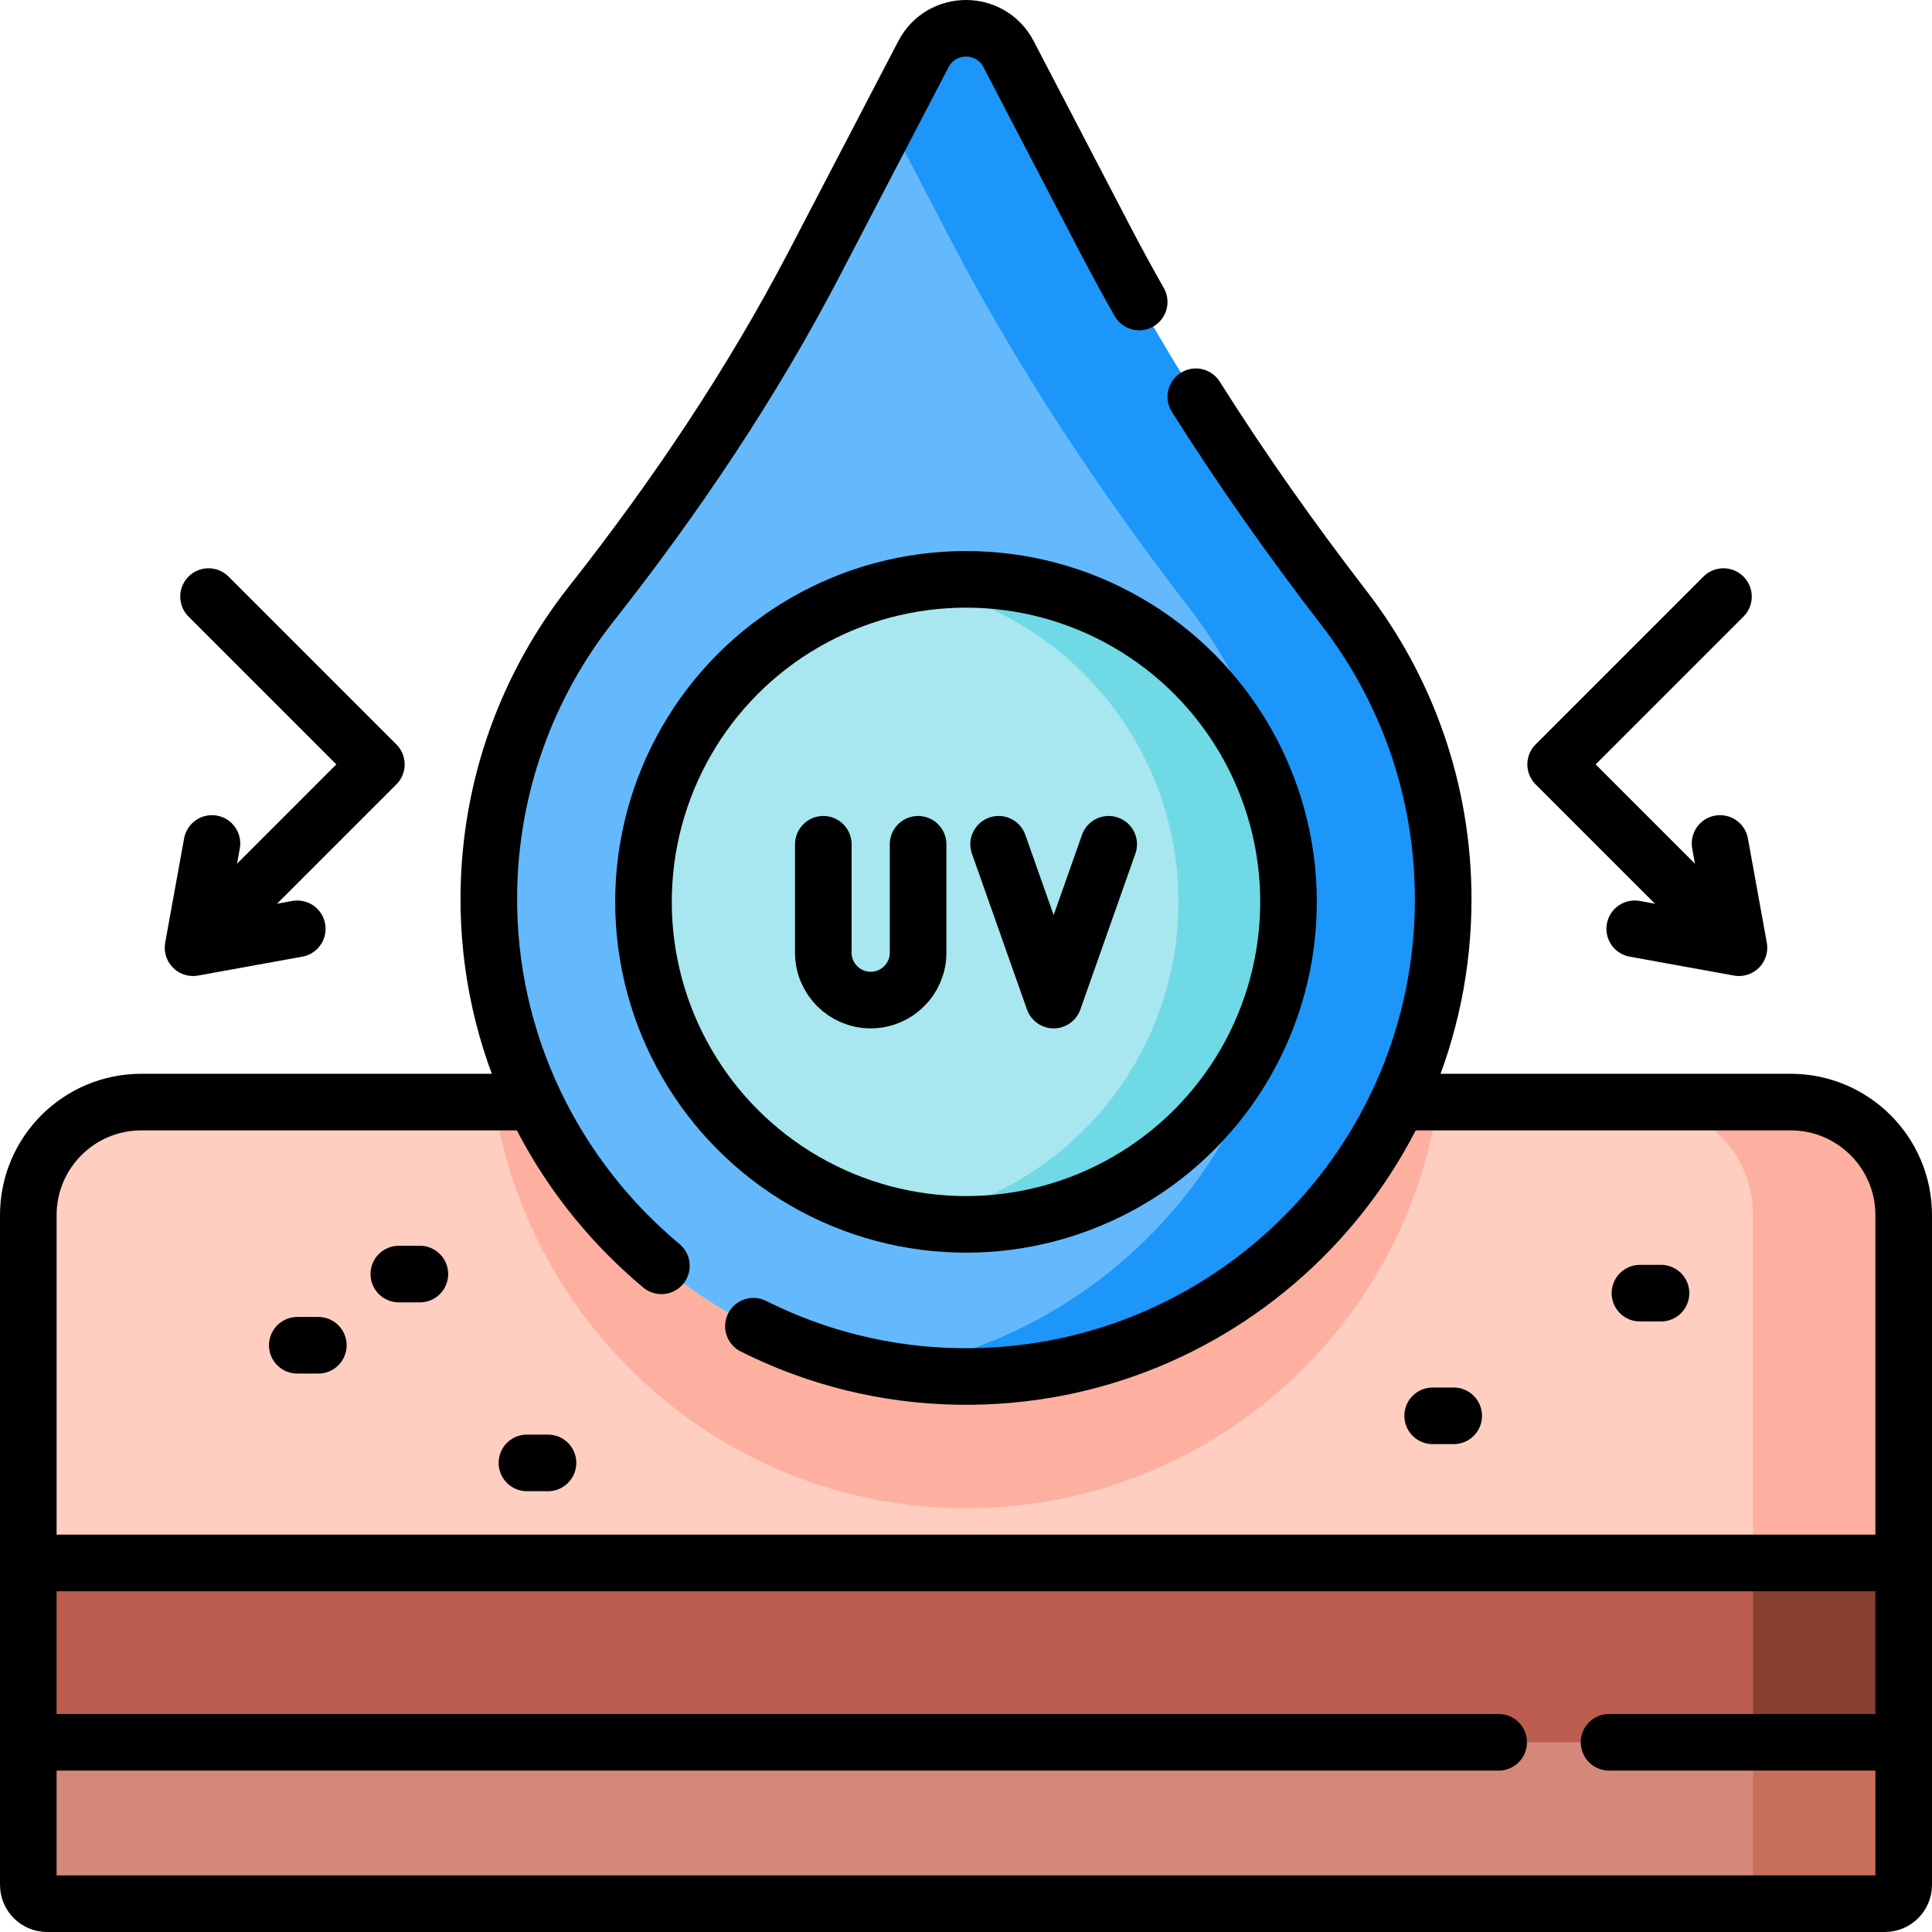 <svg version="1.1" id="Capa_1" xmlns="http://www.w3.org/2000/svg" xmlns:xlink="http://www.w3.org/1999/xlink" x="0px" y="0px" viewBox="0 0 512 512" style="enable-background:new 0 0 512 512;" xml:space="preserve">
<g>
	<g>
		<g>
			<g>
				<g>
					<path style="fill:#FFCEC0;" d="M504.5,322.02v177.49c0,2.75-2.24,4.99-4.99,4.99H12.49c-2.75,0-4.99-2.24-4.99-4.99V322.02&#10;&#9;&#9;&#9;&#9;&#9;&#9;c0-16.55,13.41-29.96,29.96-29.96h437.08C491.09,292.06,504.5,305.47,504.5,322.02z"/>
					<path style="fill:#FDB0A0;" d="M381.06,292.06c-9.17,61.49-62.61,108.52-126.86,107.62c-62.48-0.86-114.16-47.65-123.24-107.62&#10;&#9;&#9;&#9;&#9;&#9;&#9;H381.06z"/>
					<path style="fill:#FDB0A0;" d="M504.5,322.021v177.484c0,2.756-2.237,4.993-4.993,4.993h-39.941&#10;&#9;&#9;&#9;&#9;&#9;&#9;c2.756,0,4.993-2.237,4.993-4.993V322.021c0-16.545-13.41-29.955-29.956-29.955h39.941&#10;&#9;&#9;&#9;&#9;&#9;&#9;C491.09,292.065,504.5,305.475,504.5,322.021z"/>
					<g>
						<rect x="7.5" y="414.198" style="fill:#BA5D4F;" width="497" height="72.444"/>
						<rect x="464.56" y="414.198" style="fill:#873F30;" width="39.941" height="72.444"/>
						<path style="fill:#D5887A;" d="M7.5,461.726v37.781c0,2.757,2.235,4.993,4.993,4.993h487.014c2.757,0,4.993-2.235,4.993-4.993&#10;&#9;&#9;&#9;&#9;&#9;&#9;&#9;v-37.781H7.5z"/>
						<path style="fill:#C86F5C;" d="M504.5,499.507v-37.781h-39.94v37.779c0,2.756-2.237,4.993-4.993,4.993l0.001,0.002h39.939&#10;&#9;&#9;&#9;&#9;&#9;&#9;&#9;C502.265,504.5,504.5,502.265,504.5,499.507z"/>
					</g>
				</g>
			</g>
		</g>
		<g>
			<g>
				<g>
					<path style="fill:#64B9FC;" d="M292.794,63.301L267.278,14.34c-4.753-9.12-17.803-9.12-22.556,0l-28.882,55.418&#10;&#9;&#9;&#9;&#9;&#9;&#9;c-16.684,32.013-36.864,62.007-59.213,90.357c-16.701,21.186-26.772,47.841-27.081,76.84&#10;&#9;&#9;&#9;&#9;&#9;&#9;c-0.738,69.337,55.318,126.857,124.653,127.821c70.667,0.983,128.261-56.007,128.261-126.448&#10;&#9;&#9;&#9;&#9;&#9;&#9;c0-29.029-9.784-55.771-26.231-77.114C332.438,130.343,310.807,97.864,292.794,63.301z"/>
					<path style="fill:#1C96F9;" d="M382.46,238.326c0,70.439-57.596,127.428-128.257,126.448&#10;&#9;&#9;&#9;&#9;&#9;&#9;c-6.34-0.082-12.575-0.642-18.669-1.658c60.083-9.796,105.933-61.94,105.933-124.79c0-29.026-9.784-55.763-26.224-77.106&#10;&#9;&#9;&#9;&#9;&#9;&#9;c-23.795-30.882-45.43-63.352-63.434-97.924l-16.299-31.267l9.212-17.689c4.752-9.119,17.805-9.119,22.557,0l25.511,48.956&#10;&#9;&#9;&#9;&#9;&#9;&#9;c18.016,34.572,39.651,67.042,63.434,97.924C372.675,182.563,382.46,209.3,382.46,238.326z"/>
				</g>
				<g>
					<circle style="fill:#A8E7EF;" cx="256" cy="239.002" r="85.47"/>
					<path style="fill:#70D9E6;" d="M341.466,239.003c0,47.205-38.261,85.466-85.466,85.466c-4.974,0-9.843-0.42-14.583-1.238&#10;&#9;&#9;&#9;&#9;&#9;&#9;c40.246-6.924,70.871-41.997,70.871-84.228c0-42.231-30.625-77.305-70.871-84.228c4.74-0.817,9.609-1.238,14.583-1.238&#10;&#9;&#9;&#9;&#9;&#9;&#9;C303.205,153.537,341.466,191.798,341.466,239.003z"/>
				</g>
			</g>
		</g>
	</g>
	<g>
		<g>
			<g>
				<g>
					<g>
						
							<line style="fill:none;stroke:#000000;stroke-width:15;stroke-linecap:round;stroke-linejoin:round;stroke-miterlimit:10;" x1="504.5" y1="414.198" x2="7.5" y2="414.198"/>
						
							<line style="fill:none;stroke:#000000;stroke-width:15;stroke-linecap:round;stroke-linejoin:round;stroke-miterlimit:10;" x1="504.5" y1="461.726" x2="426.417" y2="461.726"/>
						
							<line style="fill:none;stroke:#000000;stroke-width:15;stroke-linecap:round;stroke-linejoin:round;stroke-miterlimit:10;" x1="397.165" y1="461.726" x2="7.5" y2="461.726"/>
					</g>
					<path style="fill:none;stroke:#000000;stroke-width:15;stroke-linecap:round;stroke-linejoin:round;stroke-miterlimit:10;" d="&#10;&#9;&#9;&#9;&#9;&#9;&#9;M371.577,292.063h102.968c16.544,0,29.955,13.412,29.955,29.956v177.489c0,2.757-2.235,4.993-4.993,4.993H12.493&#10;&#9;&#9;&#9;&#9;&#9;&#9;c-2.757,0-4.993-2.235-4.993-4.993V322.019c0-16.544,13.412-29.956,29.955-29.956h102.188"/>
				</g>
			</g>
		</g>
		<g>
			<g>
				<g>
					<path style="fill:none;stroke:#000000;stroke-width:15;stroke-linecap:round;stroke-linejoin:round;stroke-miterlimit:10;" d="&#10;&#9;&#9;&#9;&#9;&#9;&#9;M199.668,351.46c16.469,8.27,34.972,13.044,54.532,13.316c70.667,0.983,128.261-56.007,128.261-126.448&#10;&#9;&#9;&#9;&#9;&#9;&#9;c0-29.029-9.783-55.771-26.231-77.114c-13.951-18.103-27.151-36.764-39.323-56.069"/>
					<path style="fill:none;stroke:#000000;stroke-width:15;stroke-linecap:round;stroke-linejoin:round;stroke-miterlimit:10;" d="&#10;&#9;&#9;&#9;&#9;&#9;&#9;M301.894,80.033c-3.122-5.525-6.164-11.098-9.1-16.732L267.278,14.34c-4.753-9.12-17.803-9.12-22.556,0l-28.882,55.418&#10;&#9;&#9;&#9;&#9;&#9;&#9;c-16.684,32.013-36.864,62.007-59.213,90.357c-16.701,21.186-26.772,47.841-27.081,76.84&#10;&#9;&#9;&#9;&#9;&#9;&#9;c-0.419,39.379,17.486,74.939,45.732,98.5"/>
				</g>
				<g>
					
						<circle style="fill:none;stroke:#000000;stroke-width:15;stroke-linecap:round;stroke-linejoin:round;stroke-miterlimit:10;" cx="256" cy="239.002" r="85.47"/>
				</g>
				<g>
					<g>
						
							<path style="fill:none;stroke:#000000;stroke-width:15;stroke-linecap:round;stroke-linejoin:round;stroke-miterlimit:10;" d="&#10;&#9;&#9;&#9;&#9;&#9;&#9;&#9;M243.306,223.741v28.728c0,6.936-5.623,12.559-12.559,12.559h0c-6.936,0-12.559-5.623-12.559-12.559v-28.728l0,0"/>
						
							<polyline style="fill:none;stroke:#000000;stroke-width:15;stroke-linecap:round;stroke-linejoin:round;stroke-miterlimit:10;" points="&#10;&#9;&#9;&#9;&#9;&#9;&#9;&#9;293.813,223.741 279.231,265.029 279.231,265.029 264.649,223.741 264.649,223.741 &#9;&#9;&#9;&#9;&#9;&#9;"/>
					</g>
				</g>
			</g>
		</g>
		<g>
			<g>
				
					<polyline style="fill:none;stroke:#000000;stroke-width:15;stroke-linecap:round;stroke-linejoin:round;stroke-miterlimit:10;" points="&#10;&#9;&#9;&#9;&#9;&#9;59.505,242.808 99.738,202.575 55.263,158.1 &#9;&#9;&#9;&#9;"/>
				
					<polyline style="fill:none;stroke:#000000;stroke-width:15;stroke-linecap:round;stroke-linejoin:round;stroke-miterlimit:10;" points="&#10;&#9;&#9;&#9;&#9;&#9;78.784,246.144 51.161,251.152 56.168,223.529 &#9;&#9;&#9;&#9;"/>
			</g>
			<g>
				
					<polyline style="fill:none;stroke:#000000;stroke-width:15;stroke-linecap:round;stroke-linejoin:round;stroke-miterlimit:10;" points="&#10;&#9;&#9;&#9;&#9;&#9;452.496,242.808 412.262,202.575 456.737,158.1 &#9;&#9;&#9;&#9;"/>
				
					<polyline style="fill:none;stroke:#000000;stroke-width:15;stroke-linecap:round;stroke-linejoin:round;stroke-miterlimit:10;" points="&#10;&#9;&#9;&#9;&#9;&#9;433.217,246.144 460.84,251.152 455.832,223.529 &#9;&#9;&#9;&#9;"/>
			</g>
		</g>
		
			<line style="fill:none;stroke:#000000;stroke-width:15;stroke-linecap:round;stroke-linejoin:round;stroke-miterlimit:10;" x1="105.691" y1="337.642" x2="111.27" y2="337.642"/>
		
			<line style="fill:none;stroke:#000000;stroke-width:15;stroke-linecap:round;stroke-linejoin:round;stroke-miterlimit:10;" x1="379.672" y1="375.207" x2="385.25" y2="375.207"/>
		
			<line style="fill:none;stroke:#000000;stroke-width:15;stroke-linecap:round;stroke-linejoin:round;stroke-miterlimit:10;" x1="434.604" y1="342.699" x2="440.183" y2="342.699"/>
		
			<line style="fill:none;stroke:#000000;stroke-width:15;stroke-linecap:round;stroke-linejoin:round;stroke-miterlimit:10;" x1="139.644" y1="387.684" x2="145.223" y2="387.684"/>
		
			<line style="fill:none;stroke:#000000;stroke-width:15;stroke-linecap:round;stroke-linejoin:round;stroke-miterlimit:10;" x1="78.784" y1="356.509" x2="84.362" y2="356.509"/>
	</g>
</g>
<g>
</g>
<g>
</g>
<g>
</g>
<g>
</g>
<g>
</g>
<g>
</g>
<g>
</g>
<g>
</g>
<g>
</g>
<g>
</g>
<g>
</g>
<g>
</g>
<g>
</g>
<g>
</g>
<g>
</g>
</svg>